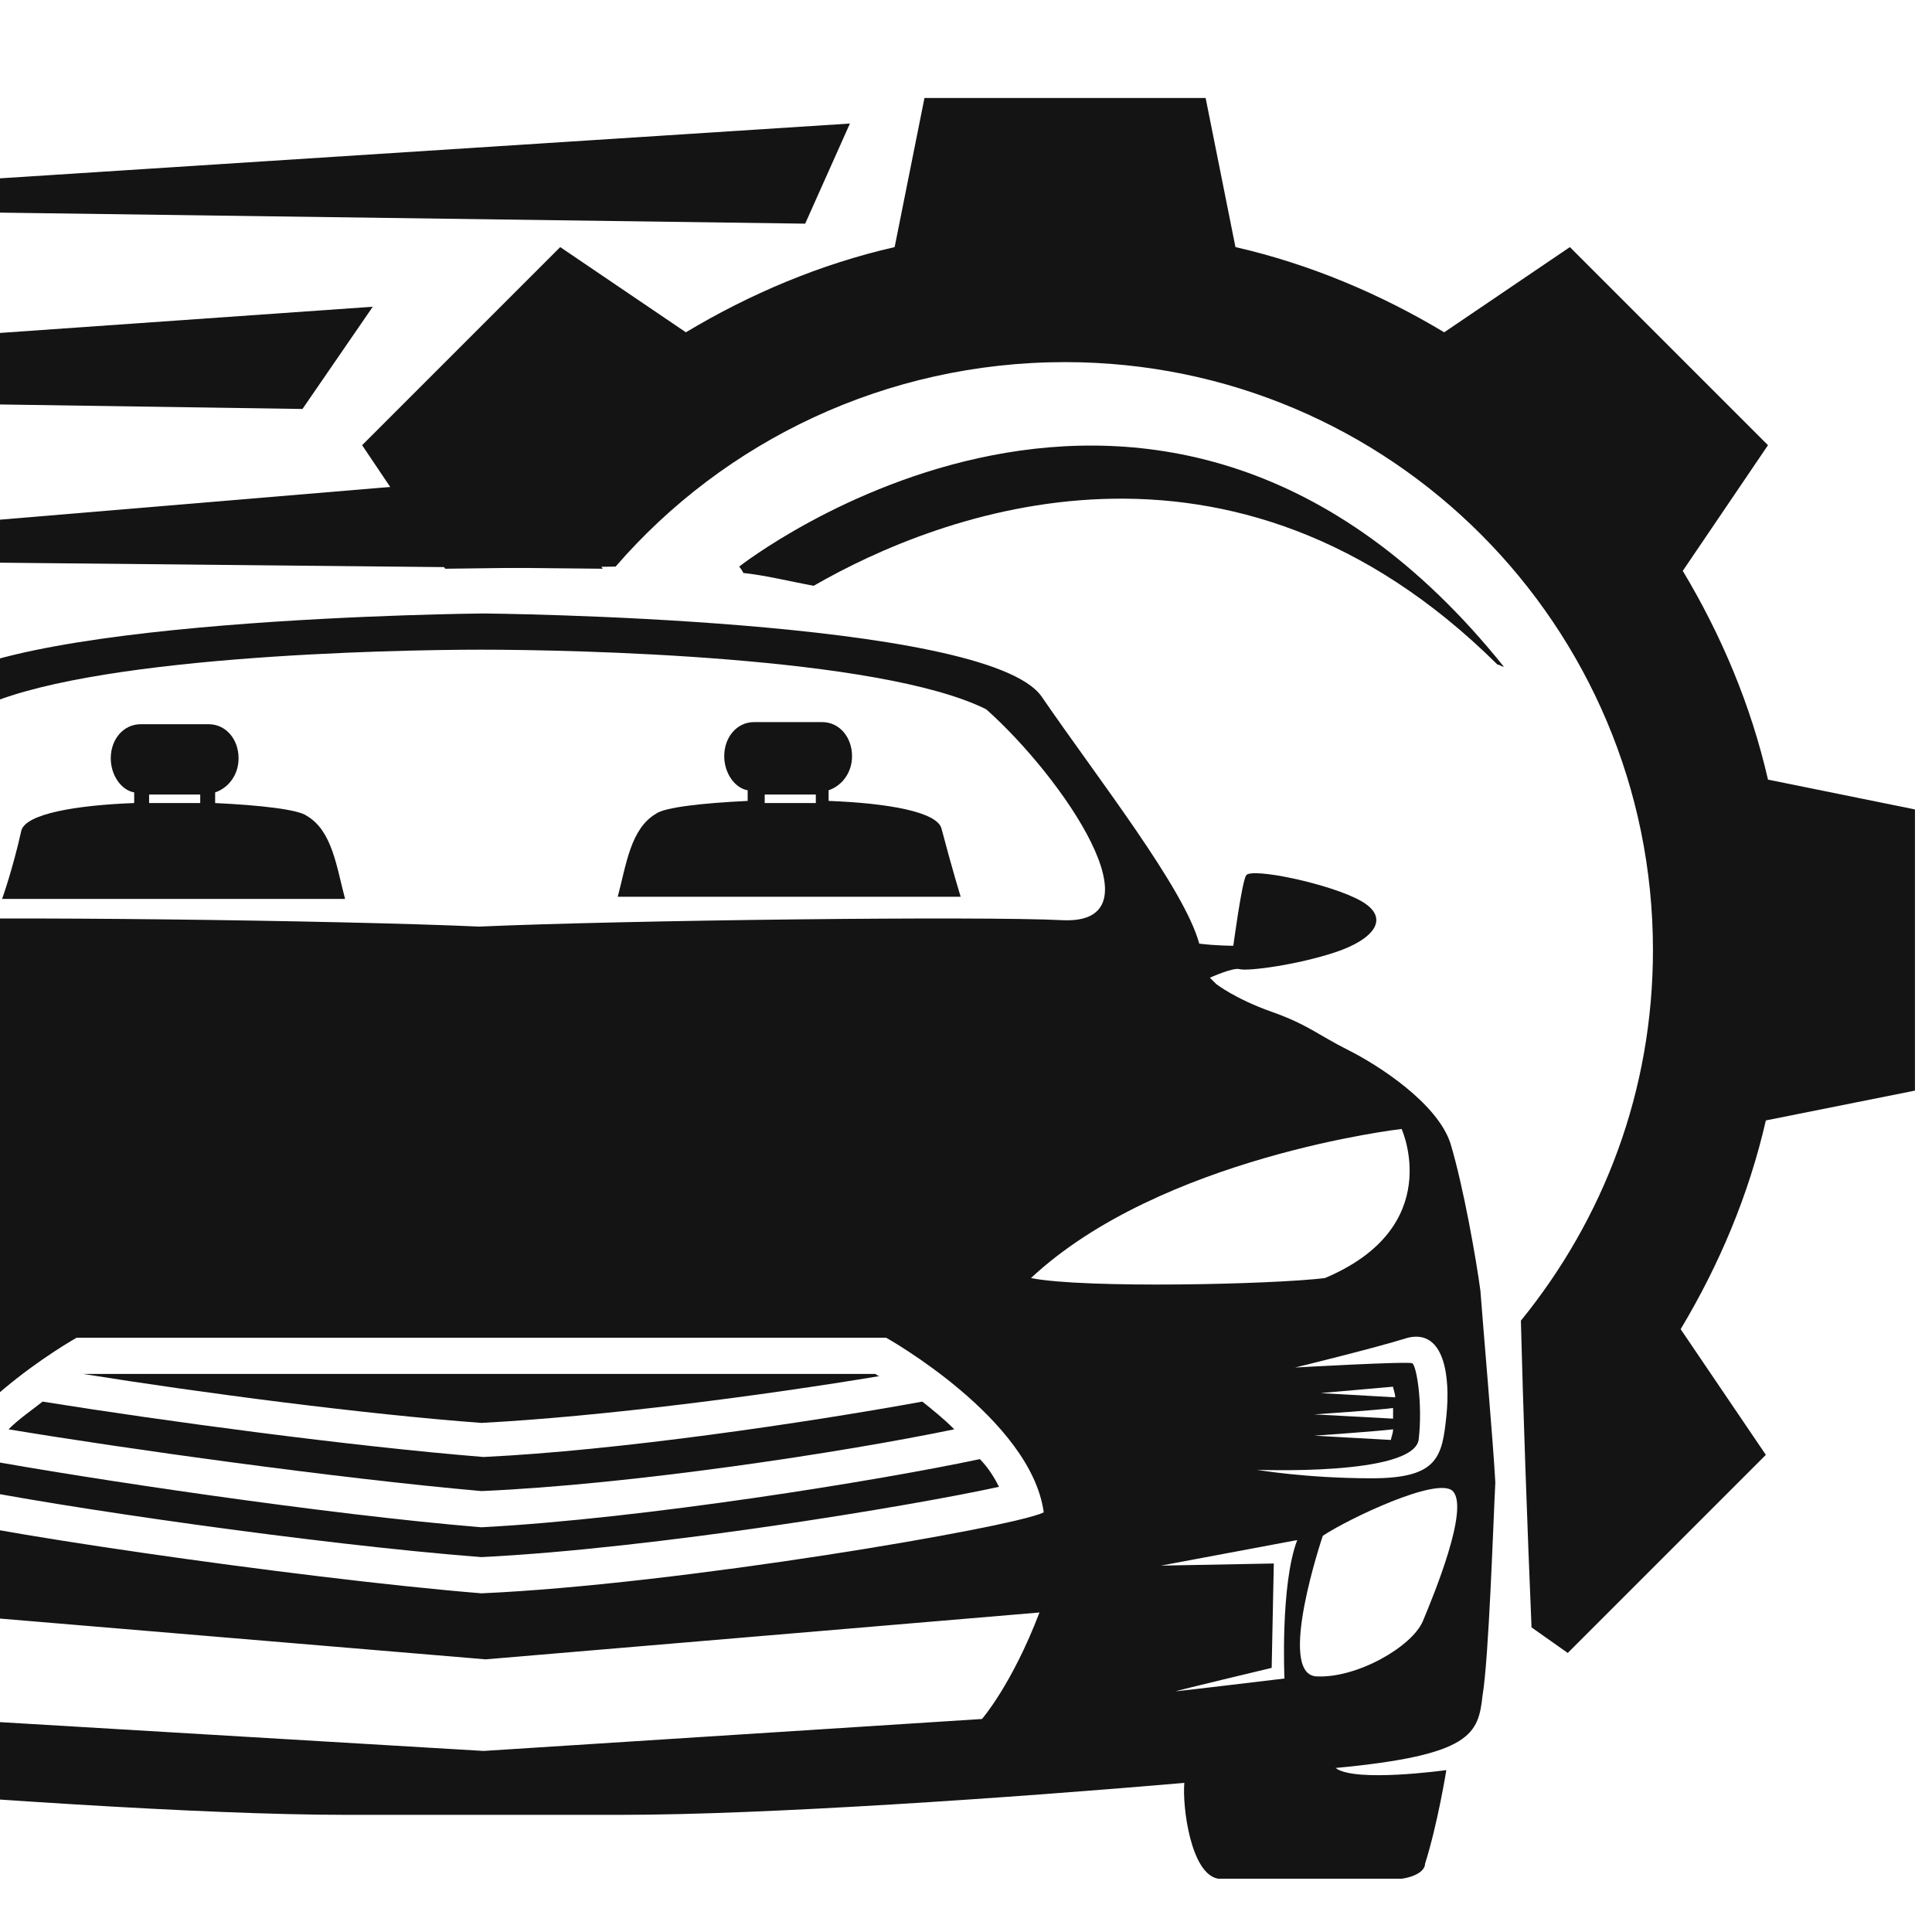 <?xml version="1.0" encoding="UTF-8"?>
<!-- Generator: Adobe Illustrator 24.1.0, SVG Export Plug-In . SVG Version: 6.00 Build 0)  -->
<svg xmlns="http://www.w3.org/2000/svg" xmlns:xlink="http://www.w3.org/1999/xlink" version="1.1" id="Layer_1" x="0px" y="0px" width="90.7px" height="90.7px" viewBox="0 0 90.7 90.7" style="enable-background:new 0 0 90.7 90.7;" xml:space="preserve">
<style type="text/css">
	.st0{fill:#141414;}
</style>
<g>
	<path class="st0" d="M83,36.6c-0.8-3.5-2.2-6.8-4-9.8l4-5.9l-9.3-9.3l-5.9,4c-3-1.8-6.3-3.2-9.8-4l-1.4-7H43.4l-1.4,7   c-3.5,0.8-6.8,2.2-9.8,4l-5.9-4L17,20.9l3.9,5.8l8-0.1C34,20.7,41.6,17,50,17c15.3,0,27.6,12.4,27.6,27.6c0,6.6-2.3,12.6-6.2,17.4   c0.1,4,0.3,9.7,0.5,14.4l1.7,1.2l9.3-9.3l-4-5.9c1.8-3,3.2-6.3,4-9.8l7-1.4V38L83,36.6z"></path>
	<g>
		<path class="st0" d="M14.4,38.3c-0.4-0.3-2.2-0.5-4.3-0.6v-0.5c0.6-0.2,1.1-0.8,1.1-1.6c0-0.9-0.6-1.6-1.4-1.6H6.6    c-0.8,0-1.4,0.7-1.4,1.6c0,0.8,0.5,1.5,1.1,1.6v0.5c-2.7,0.1-5.1,0.5-5.3,1.3c-0.4,1.8-0.9,3.2-0.9,3.2s15.3,0,16.1,0    C15.8,40.7,15.6,39,14.4,38.3z M9.4,37.7c-0.8,0-1.6,0-2.4,0v-0.4h2.4V37.7z"></path>
		<path class="st0" d="M44.2,38.9c-0.2-0.8-2.6-1.2-5.3-1.3v-0.5c0.6-0.2,1.1-0.8,1.1-1.6c0-0.9-0.6-1.6-1.4-1.6h-3.2    c-0.8,0-1.4,0.7-1.4,1.6c0,0.8,0.5,1.5,1.1,1.6v0.5c-2.1,0.1-3.9,0.3-4.3,0.6c-1.2,0.7-1.4,2.4-1.8,3.9c0.8,0,16.1,0,16.1,0    S44.7,40.8,44.2,38.9z M38.3,37.7c-0.8,0-1.6,0-2.4,0v-0.4h2.4V37.7z"></path>
		<g>
			<path class="st0" d="M2,65.8c-0.5,0.4-1.1,0.8-1.6,1.3c5.4,0.9,15.4,2.3,22.2,2.9c7-0.3,16.9-1.8,22.2-2.9     c-0.5-0.5-1-0.9-1.5-1.3c-5.5,1-14.3,2.3-20.6,2.6C16.5,67.9,7.6,66.7,2,65.8z"></path>
			<path class="st0" d="M22.6,66.8c5.7-0.3,13.3-1.3,18.7-2.2c-0.1,0-0.2-0.1-0.2-0.1H4c0,0-0.1,0-0.1,0     C9.5,65.4,17.2,66.4,22.6,66.8z"></path>
			<path class="st0" d="M22.6,71.7C15.3,71.1,4,69.4-0.9,68.5c-0.4,0.4-0.7,0.9-0.9,1.3c4.3,0.9,16.6,2.7,24.4,3.3     c8.1-0.4,20.2-2.4,24.3-3.3c-0.2-0.4-0.5-0.9-0.9-1.3C41.3,69.5,30.2,71.3,22.6,71.7z"></path>
		</g>
		<path class="st0" d="M69.5,60.6c-0.2-1.5-0.8-4.9-1.4-6.9c-0.6-1.9-3.4-3.7-4.8-4.4c-1.4-0.7-1.9-1.2-3.6-1.8    c-1.7-0.6-2.6-1.3-2.6-1.3l-0.3-0.3c0,0,1.1-0.5,1.4-0.4c0.4,0.1,2.7-0.2,4.5-0.8c1.8-0.6,2.6-1.6,1.2-2.4    c-1.4-0.8-5.2-1.6-5.4-1.2c-0.2,0.3-0.6,3.3-0.6,3.3s-0.8,0-1.6-0.1c-0.7-2.6-4.8-7.8-7.4-11.6c-2.6-3.7-26.2-3.9-26.2-3.9    S-1,29-3.6,32.7c-2.6,3.7-6.7,9-7.4,11.6c-0.9,0.1-1.6,0.1-1.6,0.1s-0.4-3-0.6-3.3c-0.2-0.3-4,0.4-5.4,1.2    c-1.4,0.8-0.6,1.7,1.2,2.4c1.8,0.6,4.1,0.9,4.5,0.8c0.4-0.1,1.4,0.4,1.4,0.4l-0.3,0.3c0,0-0.8,0.7-2.6,1.3    c-1.7,0.6-2.3,1.2-3.6,1.8c-1.4,0.7-4.2,2.4-4.8,4.4c-0.6,1.9-1.3,5.4-1.4,6.9c-0.2,1.5-0.7,7.1-0.6,9c0.1,1.9,0.3,8.2,0.6,10    c0.3,1.8,0.5,2.8,6.9,3.4c0,0,0,0,0,0c-0.9,0.7-5.2,0.1-5.2,0.1s0.5,2.5,1,4.4c0.1,0.3,0.5,0.5,1.1,0.7h8.6    c1.2-0.2,1.6-3.4,1.6-4.5c8.2,0.7,19.7,1.5,26.4,1.5c5.5,0,6.5,0,6.5,0s1,0,6.5,0c6.7,0,18.3-0.8,26.4-1.5    c-0.1,1.1,0.3,4.3,1.6,4.5h8.6c0.7-0.1,1.1-0.4,1.1-0.7c0.6-1.9,1-4.4,1-4.4s-4.3,0.6-5.2-0.1c0,0,0,0,0,0    c6.4-0.6,6.7-1.6,6.9-3.4c0.3-1.8,0.5-8.1,0.6-10C70.1,67.7,69.6,62,69.5,60.6z M67.9,66.5c-0.2,1.9-0.4,2.9-3.5,2.9    c-3.1,0-5.4-0.4-5.4-0.4s7.3,0.3,7.6-1.4c0.2-1.7-0.1-3.5-0.3-3.6c-0.2-0.1-5.5,0.2-5.5,0.2s3.7-0.9,5.3-1.4    C67.8,62.4,68.1,64.6,67.9,66.5z M65.4,66.1c0,0.2,0,0.4,0,0.5l-3.7-0.2C61.7,66.4,64.7,66.2,65.4,66.1z M62,65.4    c0,0,2.3-0.2,3.4-0.3c0,0.1,0.1,0.3,0.1,0.5L62,65.4z M65.4,67.1c0,0.2-0.1,0.4-0.1,0.5l-3.6-0.2C61.7,67.4,64.6,67.2,65.4,67.1z     M-1.1,33.3c5-2.5,19.4-2.8,23.7-2.8c4.3,0,18.7,0.3,23.7,2.8c3.6,3.2,8.3,10.1,3.6,9.9c-3.9-0.2-20.6,0-27.4,0.3    C15.8,43.2-0.9,43-4.8,43.2C-9.4,43.4-4.7,36.5-1.1,33.3z M-21,62.9c1.6,0.5,5.3,1.4,5.3,1.4s-5.3-0.2-5.5-0.2    c-0.2,0.1-0.5,1.9-0.3,3.6c0.2,1.7,7.6,1.4,7.6,1.4s-2.3,0.4-5.4,0.4c-3.1,0-3.3-1-3.5-2.9C-22.9,64.6-22.6,62.4-21,62.9z     M-20.2,66.6c0-0.2,0-0.4,0-0.5c0.8,0.1,3.7,0.3,3.7,0.3L-20.2,66.6z M-16.5,67.4l-3.6,0.2c-0.1-0.2-0.1-0.3-0.1-0.5    C-19.4,67.2-16.5,67.4-16.5,67.4z M-20.2,65.6c0-0.2,0.1-0.4,0.1-0.5c1.1,0.1,3.4,0.3,3.4,0.3L-20.2,65.6z M-16.6,78.8    c-1.9,0.1-4.5-1.4-5-2.6c-0.5-1.2-2.2-5.3-1.5-6.1c0.7-0.8,5,1.3,6.1,2.1C-17,72.1-14.7,78.7-16.6,78.8z M-14.5,78.3    c0,0,4.6,1.1,4.5,1.1c-0.1,0-5.1-0.6-5.1-0.6s0.2-4.4-0.6-6.5l6.4,1.2l-5.3-0.1L-14.5,78.3z M-17.1,60c-5.6-2.4-3.6-7-3.6-7    s11.3,1.3,17.4,7C-5.7,60.5-14.6,60.3-17.1,60z M46.1,80.7l-23.4,1.5l-23.5-1.4c0,0-1.5-1.6-2.6-5.1l26.2,2.2l26-2.2    C47.5,79.1,46.1,80.7,46.1,80.7z M22.6,74.8C14,74.1-2.4,71.7-3.8,71c0.6-4.4,7.4-8.2,7.4-8.2h19h19c0,0,6.8,3.8,7.4,8.2    C47.6,71.7,31.8,74.4,22.6,74.8z M48.4,60c6.1-5.7,17.4-7,17.4-7s2.1,4.6-3.6,7C59.8,60.3,50.9,60.5,48.4,60z M60.3,78.8    c0,0-5,0.6-5.1,0.6c-0.1,0,4.5-1.1,4.5-1.1l0.1-4.9l-5.3,0.1l6.4-1.2C60.1,74.4,60.3,78.8,60.3,78.8z M66.8,76.1    c-0.5,1.2-3.1,2.7-5,2.6c-1.9-0.1,0.3-6.6,0.3-6.6c1.2-0.8,5.4-2.8,6.1-2.1C69,70.8,67.3,74.9,66.8,76.1z"></path>
	</g>
	<polygon class="st0" points="28.3,26.7 -21.5,26.2 25,22.3  "></polygon>
	<polygon class="st0" points="37.8,10.5 -20.6,9.7 39.9,5.8  "></polygon>
	<polygon class="st0" points="14.2,19.2 -39.4,18.4 17.5,14.4  "></polygon>
	<path class="st0" d="M34.7,26.6c0,0,0.1,0.1,0.2,0.3c1,0.1,2.2,0.4,3.3,0.6c5.9-3.4,19.6-8.7,32.1,3.7c0.1,0,0.2,0.1,0.3,0.1   C54.4,11.1,34.7,26.6,34.7,26.6z"></path>
</g>
</svg>
